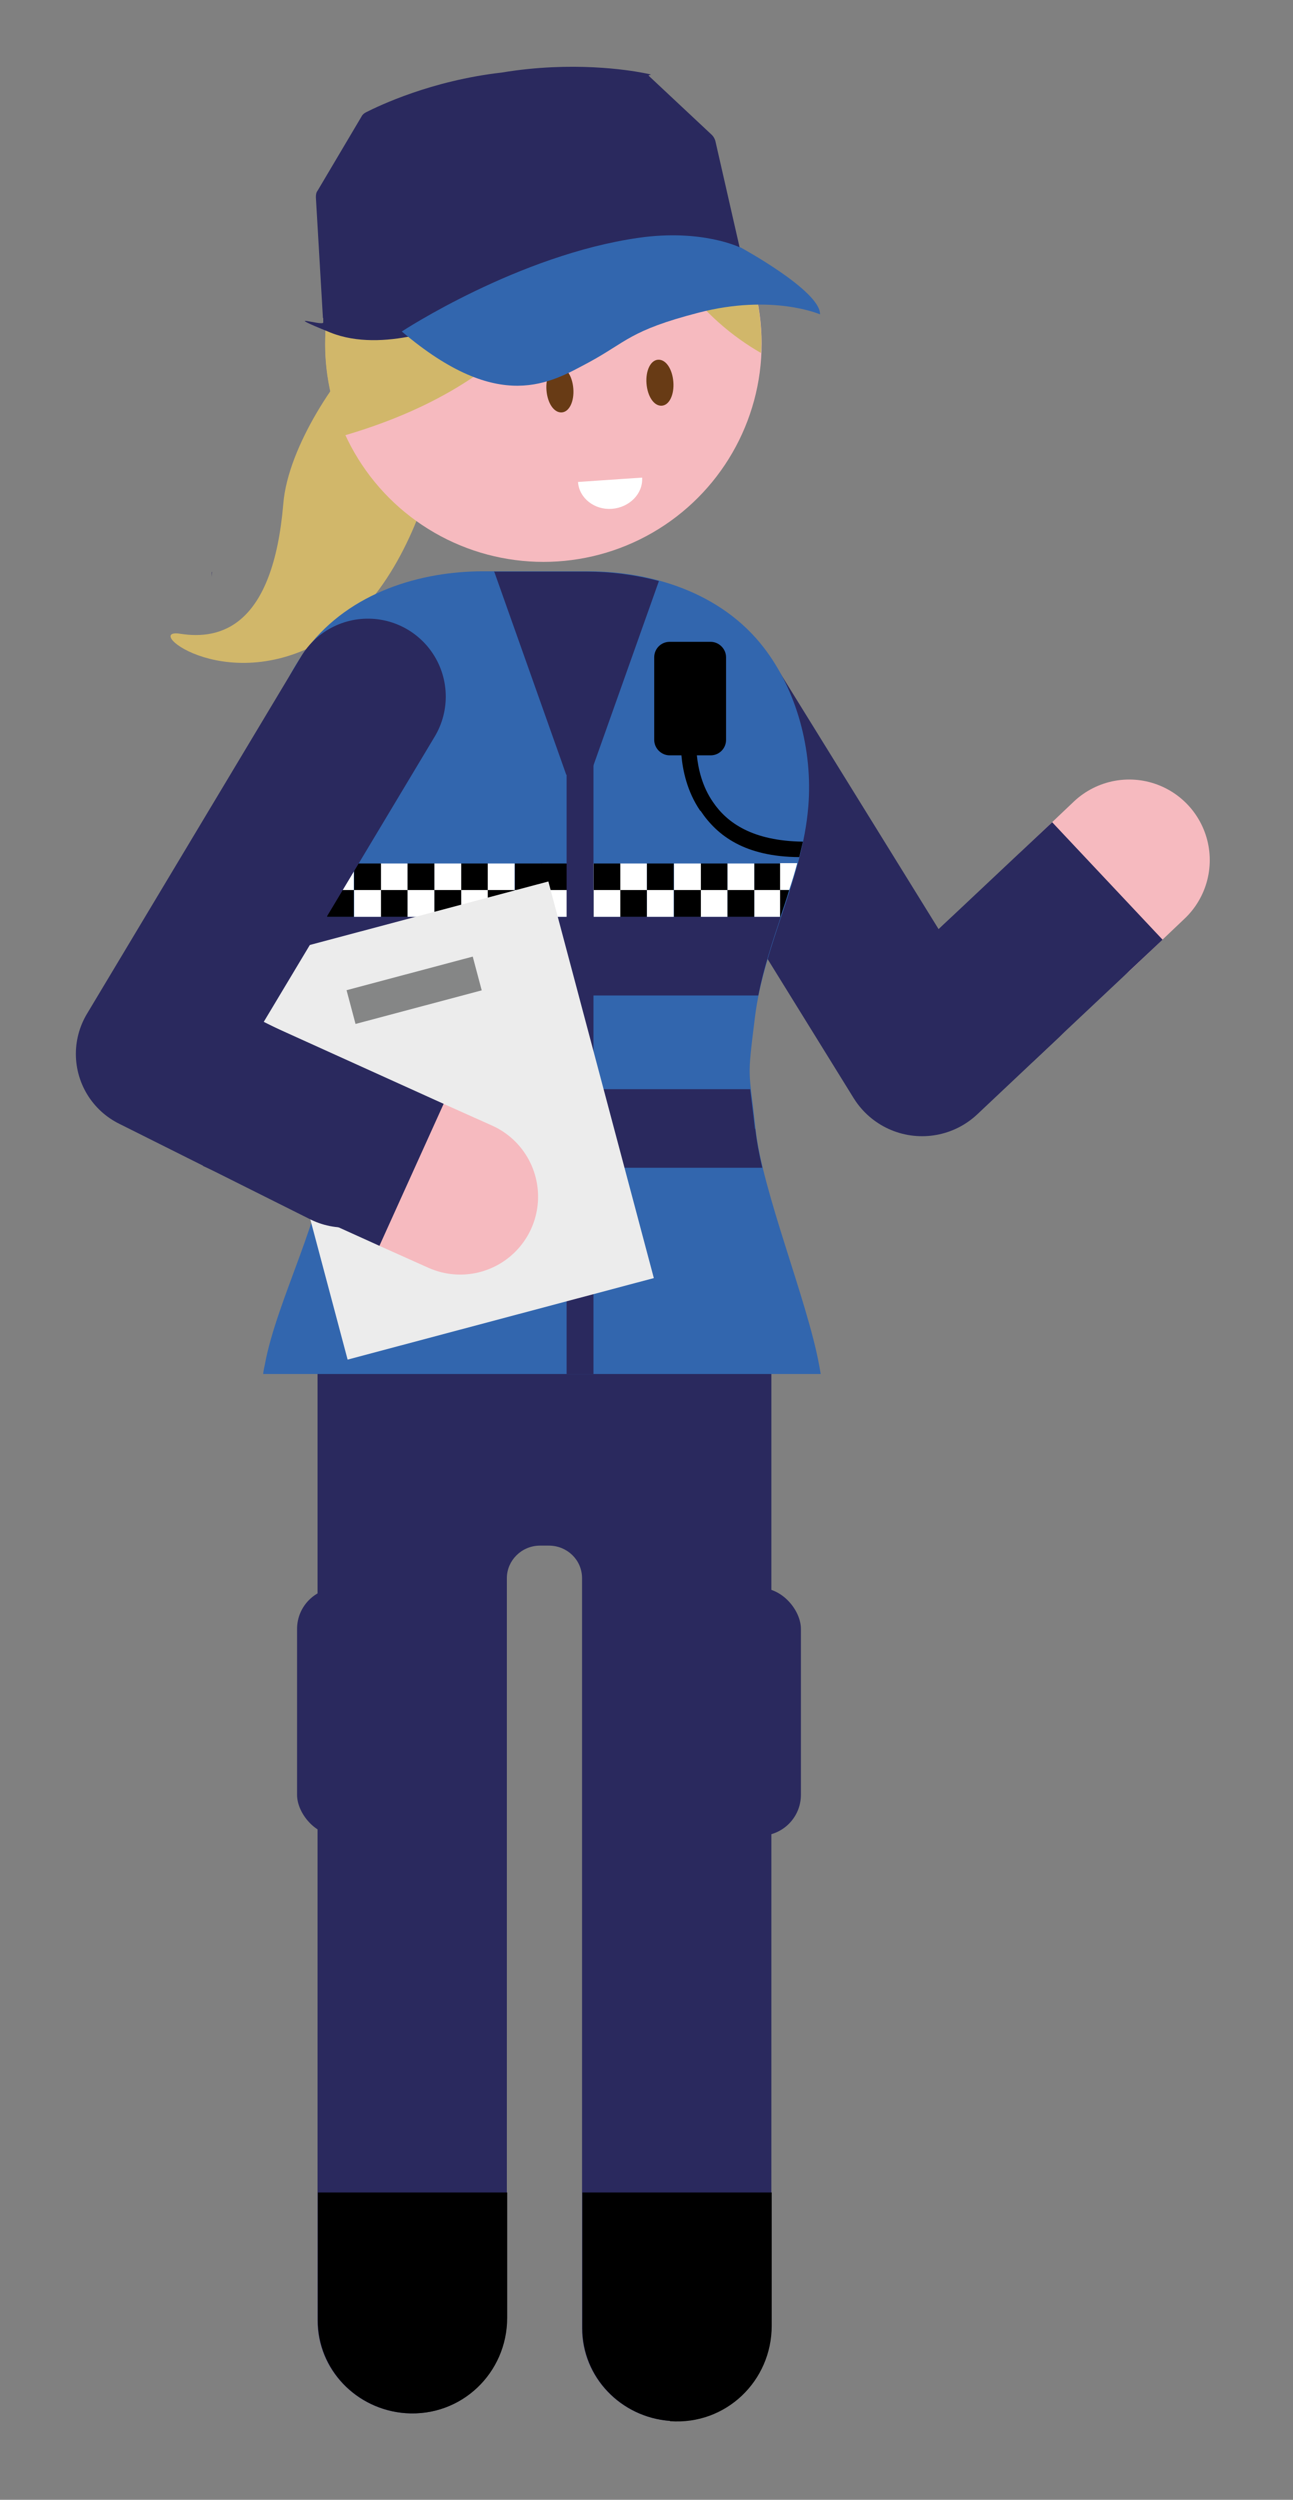 <?xml version="1.0" encoding="UTF-8"?>
<svg id="Laag_1" xmlns="http://www.w3.org/2000/svg" version="1.1" viewBox="0 0 385.2 744.3">
  <rect x="0" y="0" width="385.2" height="744.3" fill="#808080" stroke="none"/>
  <!-- Generator: Adobe Illustrator 29.3.1, SVG Export Plug-In . SVG Version: 2.1.0 Build 151)  -->
  <defs>
    <style>
      .st0 {
        fill: #683b15;
      }

      .st1, .st2, .st3, .st4 {
        stroke: #2a295e;
        stroke-linejoin: round;
      }

      .st1, .st2, .st3, .st4, .st5, .st6 {
        fill: none;
      }

      .st1, .st3, .st5 {
        stroke-width: 48px;
      }

      .st2, .st4, .st6 {
        stroke-width: 46.4px;
      }

      .st7 {
        fill: #3266ae;
      }

      .st8 {
        fill: #f6babf;
      }

      .st3, .st4, .st5, .st6 {
        stroke-linecap: round;
      }

      .st9 {
        fill: #fff;
      }

      .st10 {
        fill: #d1b76a;
      }

      .st5, .st6 {
        stroke: #f6babf;
        stroke-miterlimit: 10;
      }

      .st11 {
        fill: #2a295e;
      }

      .st12 {
        fill: #858686;
      }

      .st13 {
        fill: #ececec;
      }
    </style>
  </defs>
  <g>
    <path class="st11" d="M94.8,391.5l14.8-44.9c0,0-14.8,0-14.7,0h125.6c0,0-1.1,2.2-1.1,2.2l10.4,44.7c0,.6,0,1.2,0,1.8v297.1c0,16.4-13.6,29.6-30.3,28.4-14.6-1.1-26.1-13-26.1-27.6v-223.3c0-5.4-4.4-9.7-9.9-9.7h-2.6c-5.5,0-9.9,4.4-9.9,9.7v220.2c0,16.4-13.6,29.6-30.3,28.4-14.6-1.1-26.1-13-26.1-27.6v-297.9c0-.5,0-1,0-1.5Z"/>
    <rect class="st11" x="206.7" y="472.7" width="31.9" height="73.8" rx="12.2" ry="12.2" transform="translate(445.3 1019.3) rotate(180)"/>
    <rect class="st11" x="88.4" y="472.7" width="31.9" height="73.8" rx="12.2" ry="12.2" transform="translate(208.8 1019.3) rotate(180)"/>
    <path d="M151.1,690.1c0,16.4-13.6,29.6-30.3,28.4-14.6-1.1-26.1-13-26.1-27.6v-38.1s56.4,0,56.4,0v37.4Z"/>
    <path d="M199.6,720.8c-14.6-1.1-26.1-13-26.1-27.6v-40.4s56.4,0,56.4,0v39.7c0,16.4-13.6,29.6-30.3,28.4Z"/>
  </g>
  <g>
    <line class="st5" x1="336.4" y1="256.1" x2="320.6" y2="271.1"/>
    <line class="st1" x1="329.9" y1="262.3" x2="291.2" y2="298.7"/>
  </g>
  <polyline class="st3" points="298.9 291.5 274.7 314.3 210.2 210.1"/>
  <path class="st10" d="M99.7,188.6c16.3-11,25.9-34,29.9-50.7-8.9-6-15.9-25.7-20.2-34.5-8,6.9-23.6,29.2-25,46.6-3.1,36.6-18.7,40.6-30.7,38.7-12-1.9,15.3,20.5,46-.1Z"/>
  <circle class="st8" cx="161.9" cy="102.3" r="65"/>
  <path class="st0" d="M192.6,114.2c.3,3.8,2.2,6.7,4.5,6.6s3.8-3.3,3.5-7.1-2.2-6.7-4.5-6.6-3.8,3.3-3.5,7.1Z"/>
  <path class="st0" d="M162.8,116.2c.3,3.8,2.2,6.7,4.5,6.6s3.8-3.3,3.5-7.1c-.3-3.8-2.2-6.7-4.5-6.6s-3.8,3.3-3.5,7.1Z"/>
  <path class="st9" d="M172.2,143.5c.3,4.8,4.9,8.4,10.1,8s9.3-4.5,9-9.3"/>
  <path class="st10" d="M168,37.3c3.9.3,7.7,1,11.3,2,.3,26.7-10.1,70.8-76.5,90.3-4.6-9.9-6.7-21.2-5.7-32.8,3.1-36,34.9-62.6,70.9-59.5"/>
  <path class="st10" d="M219.7,71.3c-22.4,4.3-52.8,1.5-82.4-29.4,6.8-2.8,14.2-4.5,22-4.8,25.9-1.1,48.8,12.9,60.4,34.2"/>
  <path class="st10" d="M187.1,43.6c1.9.4,3.7.9,5.6,1.4,19,10.3,32.5,29.8,34,52.9.2,2.4.2,4.8,0,7.2-17-9.8-33.8-28-39.7-61.5Z"/>
  <path class="st7" d="M78.9,406.3c3.5-19.2,17.9-45.3,18.7-64.5.9-21.4-.9-19.5-3.3-38.9-2.7-21.7-14.1-40.9-15.9-62.7-1.4-17,3.5-34.6,13.2-47.3,12.8-16.7,33.9-22.8,52.3-22.8h31.3s0,1.5,0,1.5v-1.5c18.5,0,39.6,6.1,52.4,22.8,9.7,12.6,14.6,30.3,13.2,47.3-1.8,21.8-13.2,41-15.9,62.7-2.4,19.4-1.8,14.7.2,33.3s15.4,51,18.9,70.1c.2.9.3,1.8.5,2.8H78.4c.1-1,.3-1.9.5-2.8Z"/>
  <g>
    <polygon class="st11" points="63.1 170.3 63.2 170.3 63.1 171.8 63.1 170.3"/>
    <path d="M208.6,241.4c-3.9-5.7-5.2-12-5.6-16.5h-3.5c-2.5,0-4.6-2.1-4.6-4.6v-24.6c0-2.5,2-4.6,4.6-4.6h12.2c2.5,0,4.6,2.1,4.6,4.6v24.6c0,2.5-2,4.6-4.6,4.6h-4.1c.4,4,1.6,9.3,4.8,13.9,4.2,6.2,11.8,11.6,26.8,11.8l-1.1,4.6c-16.1-.1-24.4-6.3-29.4-13.8Z"/>
  </g>
  <rect x="224.7" y="257" width="8" height="8" transform="translate(457.4 522.1) rotate(180)"/>
  <rect class="st9" x="216.7" y="257" width="8" height="8" transform="translate(441.4 522.1) rotate(180)"/>
  <rect x="208.7" y="257" width="8" height="8" transform="translate(425.4 522.1) rotate(180)"/>
  <rect class="st9" x="200.7" y="257" width="8" height="8" transform="translate(409.5 522.1) rotate(180)"/>
  <rect x="192.8" y="257" width="8" height="8" transform="translate(393.5 522.1) rotate(180)"/>
  <rect class="st9" x="184.8" y="257" width="8" height="8" transform="translate(377.5 522.1) rotate(180)"/>
  <rect x="176.8" y="257" width="8" height="8" transform="translate(361.6 522.1) rotate(180)"/>
  <rect class="st9" x="168.8" y="257" width="8" height="8" transform="translate(345.6 522.1) rotate(180)"/>
  <rect x="161.3" y="257" width="8" height="8" transform="translate(330.6 522.1) rotate(180)"/>
  <rect x="153.3" y="257" width="8" height="8" transform="translate(314.7 522.1) rotate(180)"/>
  <rect class="st9" x="145.4" y="257" width="8" height="8" transform="translate(298.7 522.1) rotate(180)"/>
  <rect x="137.4" y="257" width="8" height="8" transform="translate(282.7 522.1) rotate(180)"/>
  <rect class="st9" x="129.4" y="257" width="8" height="8" transform="translate(266.8 522.1) rotate(180)"/>
  <rect x="121.4" y="257" width="8" height="8" transform="translate(250.8 522.1) rotate(180)"/>
  <rect class="st9" x="113.4" y="257" width="8" height="8" transform="translate(234.8 522.1) rotate(180)"/>
  <rect x="105.4" y="257" width="8" height="8" transform="translate(218.9 522.1) rotate(180)"/>
  <polygon class="st9" points="224.7 273 232.4 273 232.7 265 224.7 265 224.7 273"/>
  <g>
    <path class="st9" d="M232.4,265v-8s5.1,0,5.1,0c-.7,2.7-1.5,5.3-2.4,8h-2.7Z"/>
    <path d="M232.4,265h2.7c-.8,2.7-1.7,5.3-2.6,8h-.1s0-8,0-8Z"/>
  </g>
  <rect x="216.7" y="265" width="8" height="8" transform="translate(441.4 538) rotate(180)"/>
  <rect class="st9" x="208.7" y="265" width="8" height="8" transform="translate(425.4 538) rotate(180)"/>
  <rect x="200.7" y="265" width="8" height="8" transform="translate(409.5 538) rotate(180)"/>
  <rect class="st9" x="192.8" y="265" width="8" height="8" transform="translate(393.5 538) rotate(180)"/>
  <rect x="184.8" y="265" width="8" height="8" transform="translate(377.5 538) rotate(180)"/>
  <rect class="st9" x="176.8" y="265" width="8" height="8" transform="translate(361.6 538) rotate(180)"/>
  <rect x="168.8" y="265" width="8" height="8" transform="translate(345.6 538) rotate(180)"/>
  <rect class="st9" x="161.3" y="265" width="8" height="8" transform="translate(330.6 538) rotate(180)"/>
  <rect class="st9" x="153.3" y="265" width="8" height="8" transform="translate(314.7 538) rotate(180)"/>
  <rect x="145.4" y="265" width="8" height="8" transform="translate(298.7 538) rotate(180)"/>
  <rect class="st9" x="137.4" y="265" width="8" height="8" transform="translate(282.7 538) rotate(180)"/>
  <rect x="129.4" y="265" width="8" height="8" transform="translate(266.8 538) rotate(180)"/>
  <rect class="st9" x="121.4" y="265" width="8" height="8" transform="translate(250.8 538) rotate(180)"/>
  <rect x="113.4" y="265" width="8" height="8" transform="translate(234.8 538) rotate(180)"/>
  <rect class="st9" x="105.4" y="265" width="8" height="8" transform="translate(218.9 538) rotate(180)"/>
  <rect class="st9" x="97.5" y="257" width="8" height="8" transform="translate(202.9 522.1) rotate(180)"/>
  <rect x="97.5" y="265" width="8" height="8" transform="translate(202.9 538) rotate(180)"/>
  <path class="st11" d="M147.4,170.2h27.5s0,0,0,0c6.9,0,14.3.9,21.4,2.8l-20.5,57.7h-7.1s-21.5-60.6-21.5-60.6Z"/>
  <g>
    <line class="st11" x1="172.8" y1="221.9" x2="172.8" y2="409.1"/>
    <rect class="st11" x="168.8" y="221.9" width="8" height="187.2"/>
  </g>
  <g>
    <path class="st11" d="M225.8,296.4H93.2c-1.6-8-4.2-15.7-6.7-23.4h146.1c-2.6,7.7-5.1,15.4-6.7,23.4Z"/>
    <path class="st11" d="M225,336.1c.4,3.5,1.1,7.4,2.1,11.6H96.9c.3-2.1.6-4.1.6-6,.3-8.6.3-13.5-.1-17.4h126.1c.3,2.7.8,6.2,1.4,11.8Z"/>
  </g>
  <rect class="st13" x="86.4" y="272.4" width="94.4" height="122.2" transform="translate(-81.4 45.7) rotate(-14.9)"/>
  <rect class="st12" x="104" y="289.5" width="38.9" height="10.4" transform="translate(-71.7 41.8) rotate(-14.9)"/>
  <g>
    <polyline class="st4" points="109.6 207.4 45.8 313.8 102.8 342.3"/>
    <g>
      <line class="st6" x1="137.1" y1="356.3" x2="122.8" y2="349.9"/>
      <line class="st2" x1="122.6" y1="349.8" x2="70" y2="326"/>
    </g>
  </g>
  <g>
    <path class="st11" d="M96.2,94.6l-2.1-35.9c0-.7.1-1.4.5-1.9l13.1-22.1c.3-.6.8-1,1.4-1.3,3.8-1.9,19.3-9.4,40.4-11.8,21-3.5,37.9-.7,42.1.1s1.2.4,1.7.9l18.8,17.6c.5.5.8,1.1,1,1.7l8,35.1h0c.4,1.8-.7,3.6-2.5,4.1-5.7,1.5-11.9,2.9-18.3,4.2s-1.2,0-1.8-.1c-7.9-2.6-14.5-5.1-34-3.8-.4,0-2.7.6-3.1.6-.4,0-.5,1.3-.9,1.4-19.6,4.3-19.4,8-26.5,12.9h1.2c0,0-21,9.1-36.8,2.7s-2-1.7-2.1-3v-1.2Z"/>
    <path class="st7" d="M220.5,73.6s24,13,23.8,20c0,0-14.2-6.2-36.2-.5-20.5,5.3-21.4,8.7-32.7,14.8-11.3,6-26.5,15.6-55.7-9.2,0,0,34.7-22.8,70.6-27.9,18.9-2.7,30.2,2.9,30.2,2.9Z"/>
  </g>
</svg>